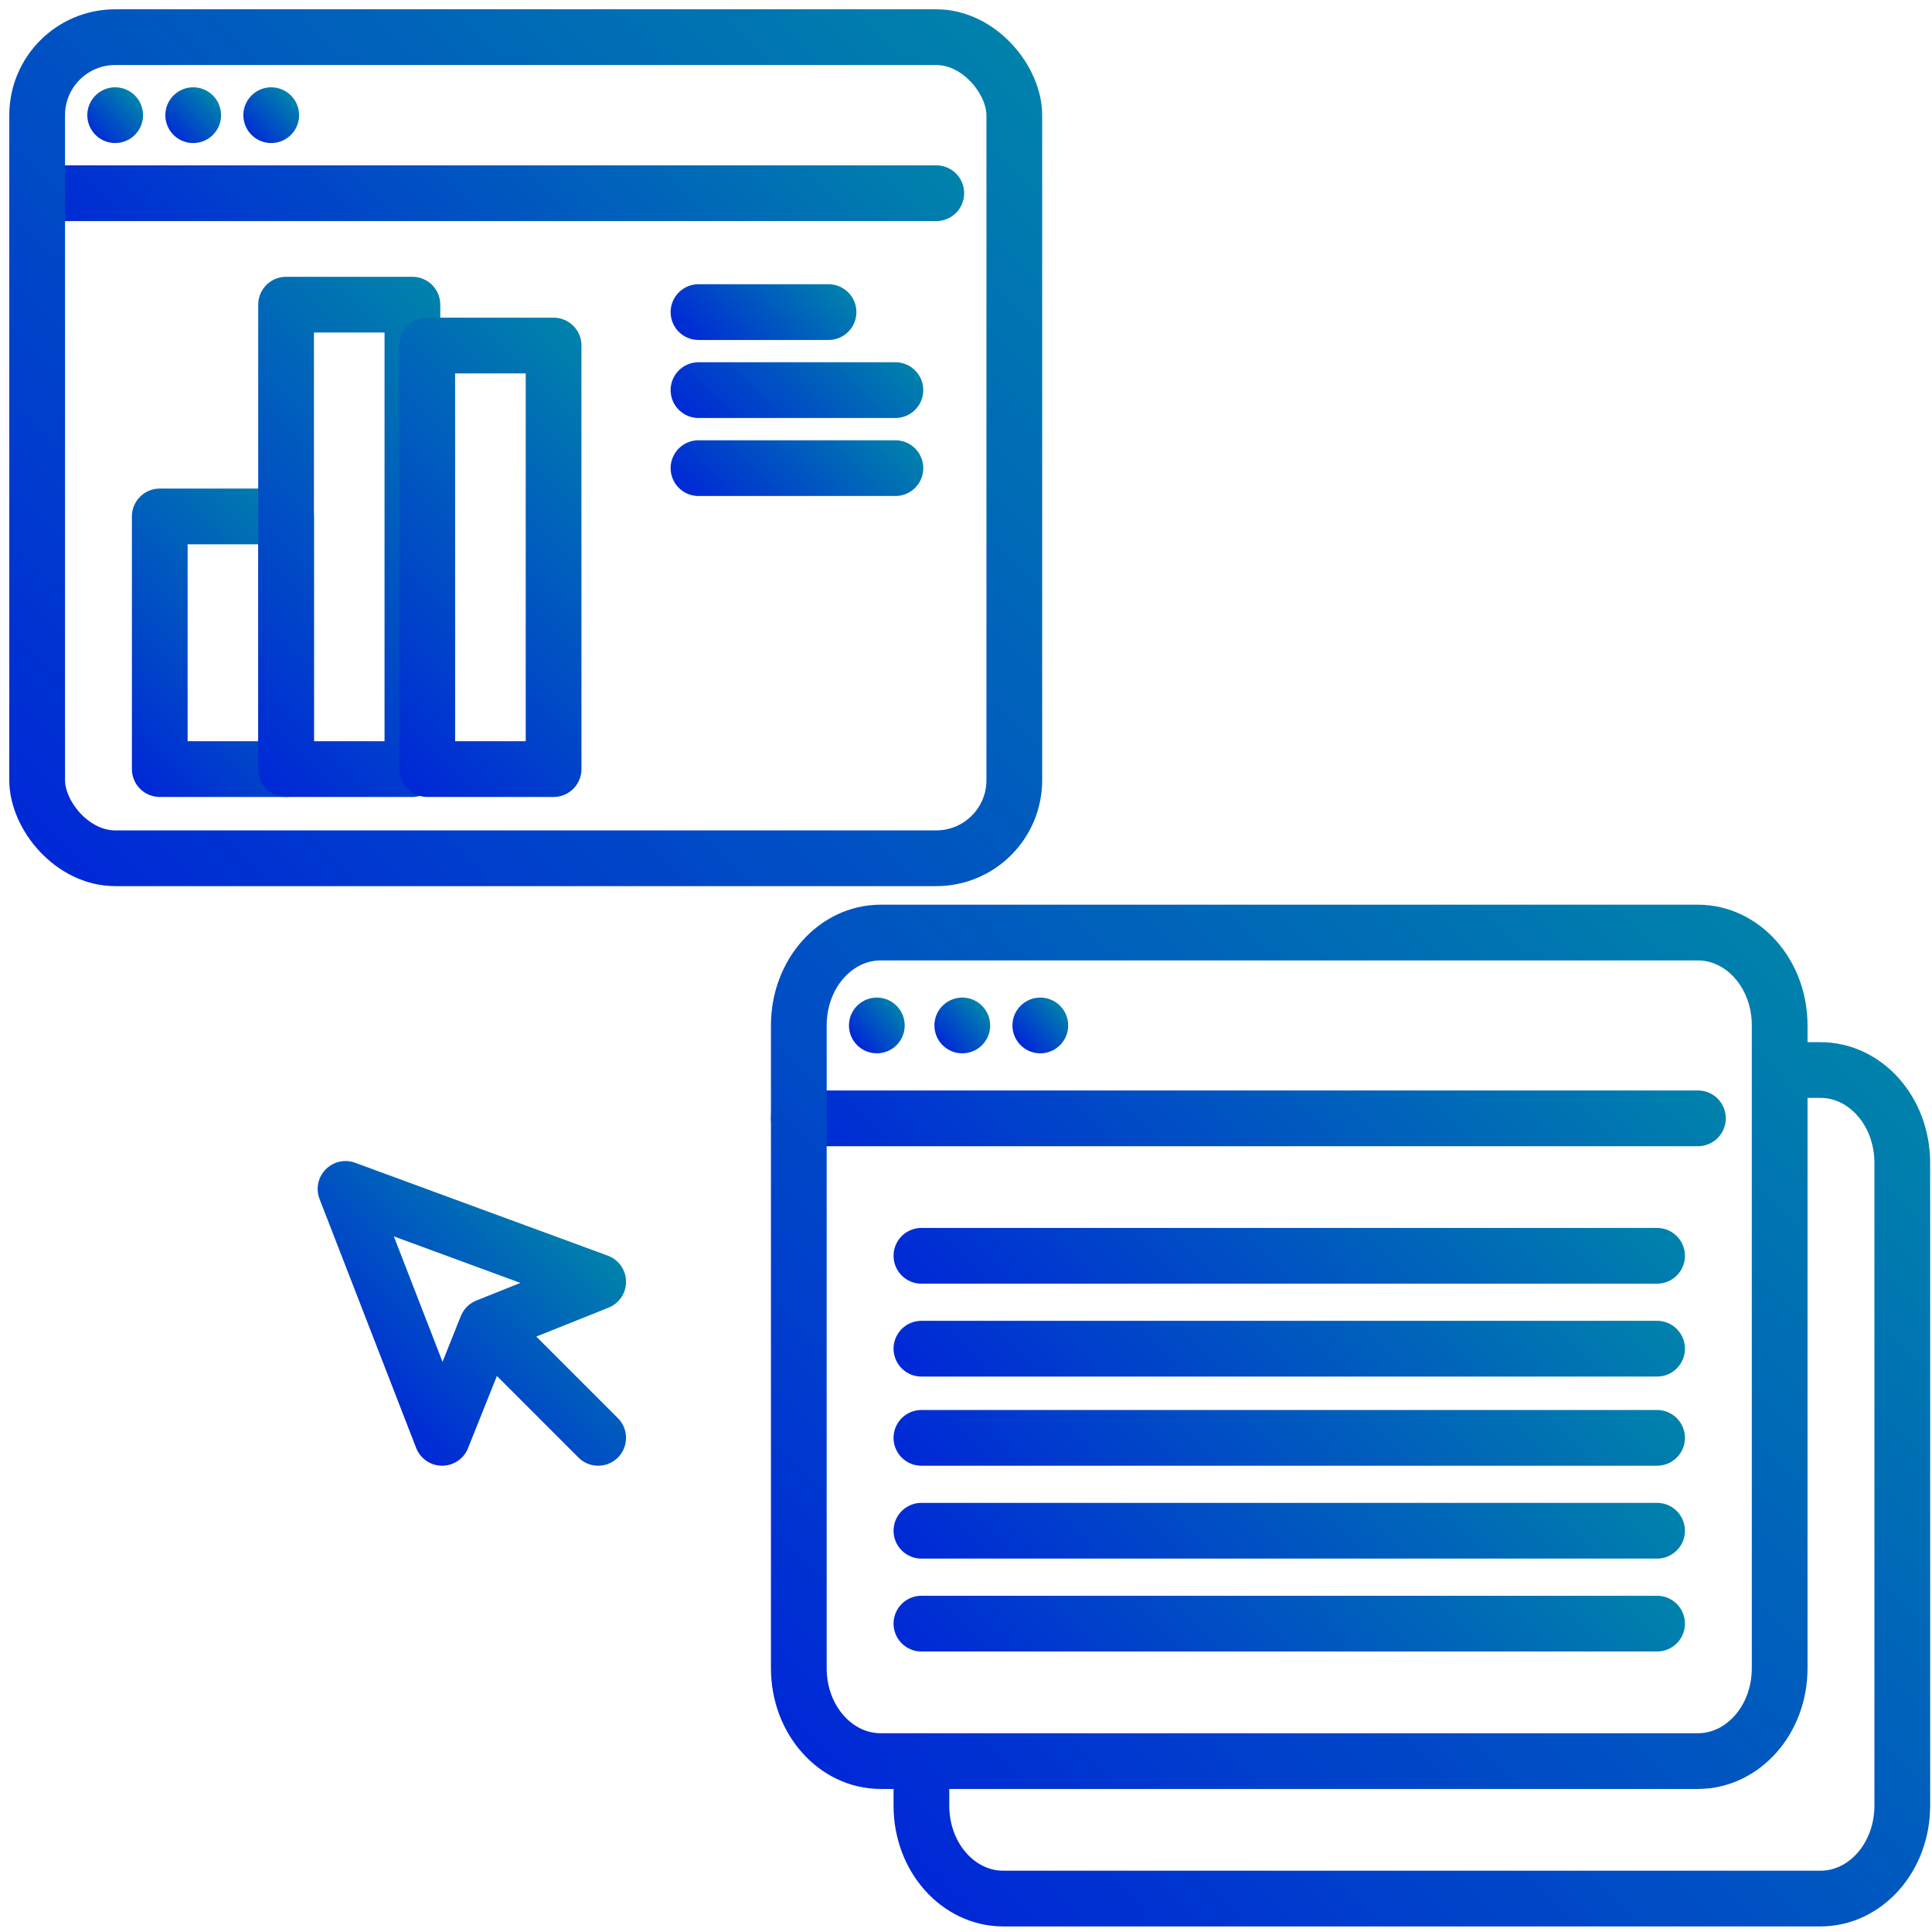 <?xml version="1.0" encoding="UTF-8"?>
<svg id="Layer_1" data-name="Layer 1" xmlns="http://www.w3.org/2000/svg" xmlns:xlink="http://www.w3.org/1999/xlink" version="1.1" viewBox="0 0 52 52">
  <defs>
    <style>
      .cls-1 {
        stroke: url(#linear-gradient-17);
      }

      .cls-1, .cls-2, .cls-3, .cls-4, .cls-5 {
        stroke-dasharray: 0 0 0 0 0 0 0 0 0 0 0 0;
      }

      .cls-1, .cls-2, .cls-3, .cls-4, .cls-5, .cls-6, .cls-7, .cls-8, .cls-9, .cls-10, .cls-11, .cls-12, .cls-13, .cls-14, .cls-15, .cls-16, .cls-17, .cls-18, .cls-19, .cls-20, .cls-21, .cls-22, .cls-23 {
        fill: none;
        stroke-linejoin: round;
        stroke-width: 1.5px;
      }

      .cls-1, .cls-2, .cls-3, .cls-4, .cls-5, .cls-9, .cls-10, .cls-11, .cls-12, .cls-13, .cls-14, .cls-15, .cls-16, .cls-17, .cls-18, .cls-19, .cls-20, .cls-21, .cls-22, .cls-23 {
        stroke-linecap: round;
      }

      .cls-2 {
        stroke: url(#linear-gradient-16);
      }

      .cls-3 {
        stroke: url(#linear-gradient-18);
      }

      .cls-4 {
        stroke: url(#linear-gradient-15);
      }

      .cls-5 {
        stroke: url(#linear-gradient-14);
      }

      .cls-6 {
        stroke: url(#linear-gradient-23);
      }

      .cls-7 {
        stroke: url(#linear-gradient-22);
      }

      .cls-8 {
        stroke: url(#linear-gradient-5);
      }

      .cls-9 {
        stroke: url(#linear-gradient-8);
      }

      .cls-10 {
        stroke: url(#linear-gradient-9);
      }

      .cls-11 {
        stroke: url(#linear-gradient-7);
      }

      .cls-12 {
        stroke: url(#linear-gradient-6);
      }

      .cls-13 {
        stroke: url(#linear-gradient-3);
      }

      .cls-14 {
        stroke: url(#linear-gradient-2);
      }

      .cls-15 {
        stroke: url(#linear-gradient-4);
      }

      .cls-16 {
        stroke: url(#linear-gradient-19);
      }

      .cls-17 {
        stroke: url(#linear-gradient-20);
      }

      .cls-18 {
        stroke: url(#linear-gradient-21);
      }

      .cls-19 {
        stroke: url(#linear-gradient-11);
      }

      .cls-20 {
        stroke: url(#linear-gradient-13);
      }

      .cls-21 {
        stroke: url(#linear-gradient-12);
      }

      .cls-22 {
        stroke: url(#linear-gradient-10);
      }

      .cls-23 {
        stroke: url(#linear-gradient);
      }
    </style>
    <linearGradient id="linear-gradient" x1="6.5" y1="11.8" x2="19.6" y2="-1.3" gradientUnits="userSpaceOnUse">
      <stop offset="0" stop-color="#0028d7"/>
      <stop offset="1" stop-color="#0082ab"/>
    </linearGradient>
    <linearGradient id="linear-gradient-2" x1="2.5" y1="3.7" x2="3.6" y2="2.6" xlink:href="#linear-gradient"/>
    <linearGradient id="linear-gradient-3" x1="4.6" y1="3.7" x2="5.7" y2="2.6" xlink:href="#linear-gradient"/>
    <linearGradient id="linear-gradient-4" x1="6.7" y1="3.7" x2="7.8" y2="2.6" xlink:href="#linear-gradient"/>
    <linearGradient id="linear-gradient-5" x1="2.1" y1="24.1" x2="26.1" y2="0" xlink:href="#linear-gradient"/>
    <linearGradient id="linear-gradient-6" x1="19.6" y1="12.4" x2="23.3" y2="8.6" xlink:href="#linear-gradient"/>
    <linearGradient id="linear-gradient-7" x1="19.1" y1="9.8" x2="22" y2="7" xlink:href="#linear-gradient"/>
    <linearGradient id="linear-gradient-8" x1="19.6" y1="14.5" x2="23.3" y2="10.7" xlink:href="#linear-gradient"/>
    <linearGradient id="linear-gradient-9" x1="2.9" y1="20.3" x2="9.1" y2="14.2" xlink:href="#linear-gradient"/>
    <linearGradient id="linear-gradient-10" x1="4.9" y1="18.9" x2="13.9" y2="9.9" xlink:href="#linear-gradient"/>
    <linearGradient id="linear-gradient-11" x1="9" y1="19.2" x2="17.4" y2="10.8" xlink:href="#linear-gradient"/>
    <linearGradient id="linear-gradient-12" x1="10.1" y1="38" x2="15.3" y2="32.7" xlink:href="#linear-gradient"/>
    <linearGradient id="linear-gradient-13" x1="27" y1="36.7" x2="40.1" y2="23.5" xlink:href="#linear-gradient"/>
    <linearGradient id="linear-gradient-14" x1="29.2" y1="39.3" x2="40.1" y2="28.3" xlink:href="#linear-gradient"/>
    <linearGradient id="linear-gradient-15" x1="29.2" y1="44.2" x2="40.1" y2="33.3" xlink:href="#linear-gradient"/>
    <linearGradient id="linear-gradient-16" x1="29.2" y1="41.7" x2="40.1" y2="30.8" xlink:href="#linear-gradient"/>
    <linearGradient id="linear-gradient-17" x1="29.2" y1="49.2" x2="40.1" y2="38.2" xlink:href="#linear-gradient"/>
    <linearGradient id="linear-gradient-18" x1="29.2" y1="46.7" x2="40.1" y2="35.7" xlink:href="#linear-gradient"/>
    <linearGradient id="linear-gradient-19" x1="23.1" y1="28.1" x2="24.2" y2="27.1" xlink:href="#linear-gradient"/>
    <linearGradient id="linear-gradient-20" x1="25.3" y1="28.1" x2="26.4" y2="27.1" xlink:href="#linear-gradient"/>
    <linearGradient id="linear-gradient-21" x1="27.5" y1="28.1" x2="28.6" y2="27.1" xlink:href="#linear-gradient"/>
    <linearGradient id="linear-gradient-22" x1="22.6" y1="48.3" x2="46.7" y2="24.2" xlink:href="#linear-gradient"/>
    <linearGradient id="linear-gradient-23" x1="30.3" y1="56.4" x2="54.4" y2="32.3" xlink:href="#linear-gradient"/>
  </defs>
  <g>
    <line class="cls-23" x1="1" y1="5.2" x2="25.2" y2="5.2"/>
    <line class="cls-14" x1="3.1" y1="3.1" x2="3.1" y2="3.1"/>
    <line class="cls-13" x1="5.2" y1="3.1" x2="5.2" y2="3.1"/>
    <line class="cls-15" x1="7.3" y1="3.1" x2="7.3" y2="3.1"/>
    <rect class="cls-8" x="1" y="1" width="26.3" height="22.1" rx="2.1" ry="2.1"/>
    <line class="cls-12" x1="18.8" y1="10.5" x2="24.1" y2="10.5"/>
    <line class="cls-11" x1="18.8" y1="8.4" x2="22.3" y2="8.4"/>
    <line class="cls-9" x1="18.8" y1="12.6" x2="24.1" y2="12.6"/>
    <rect class="cls-10" x="4.3" y="13.9" width="3.4" height="6.8"/>
    <rect class="cls-22" x="7.7" y="8.2" width="3.4" height="12.5"/>
    <rect class="cls-19" x="11.5" y="9.3" width="3.4" height="11.4"/>
  </g>
  <polyline class="cls-21" points="16.1 38.7 13.1 35.7 16.1 34.5 9.3 32 11.9 38.7 13.1 35.7"/>
  <g>
    <line class="cls-20" x1="21.5" y1="30.1" x2="45.7" y2="30.1"/>
    <line class="cls-5" x1="24.8" y1="33.8" x2="44.6" y2="33.8"/>
    <line class="cls-4" x1="24.8" y1="38.7" x2="44.6" y2="38.7"/>
    <line class="cls-2" x1="44.6" y1="36.3" x2="24.8" y2="36.3"/>
    <line class="cls-1" x1="24.8" y1="43.7" x2="44.6" y2="43.7"/>
    <line class="cls-3" x1="44.6" y1="41.2" x2="24.8" y2="41.2"/>
    <line class="cls-16" x1="23.6" y1="27.6" x2="23.6" y2="27.6"/>
    <line class="cls-17" x1="25.9" y1="27.6" x2="25.9" y2="27.6"/>
    <line class="cls-18" x1="28" y1="27.6" x2="28" y2="27.6"/>
    <path class="cls-7" d="M45.7,25.1c1.2,0,2.2,1.1,2.2,2.5v17.3c0,1.4-1,2.5-2.2,2.5h-22c-1.2,0-2.2-1.1-2.2-2.5v-17.3c0-1.4,1-2.5,2.2-2.5h22Z"/>
    <path class="cls-6" d="M47.9,28.8h1.1c1.2,0,2.2,1.1,2.2,2.5v17.3c0,1.4-1,2.5-2.2,2.5h-22c-1.2,0-2.2-1.1-2.2-2.5v-1.2"/>
  </g>
</svg>
